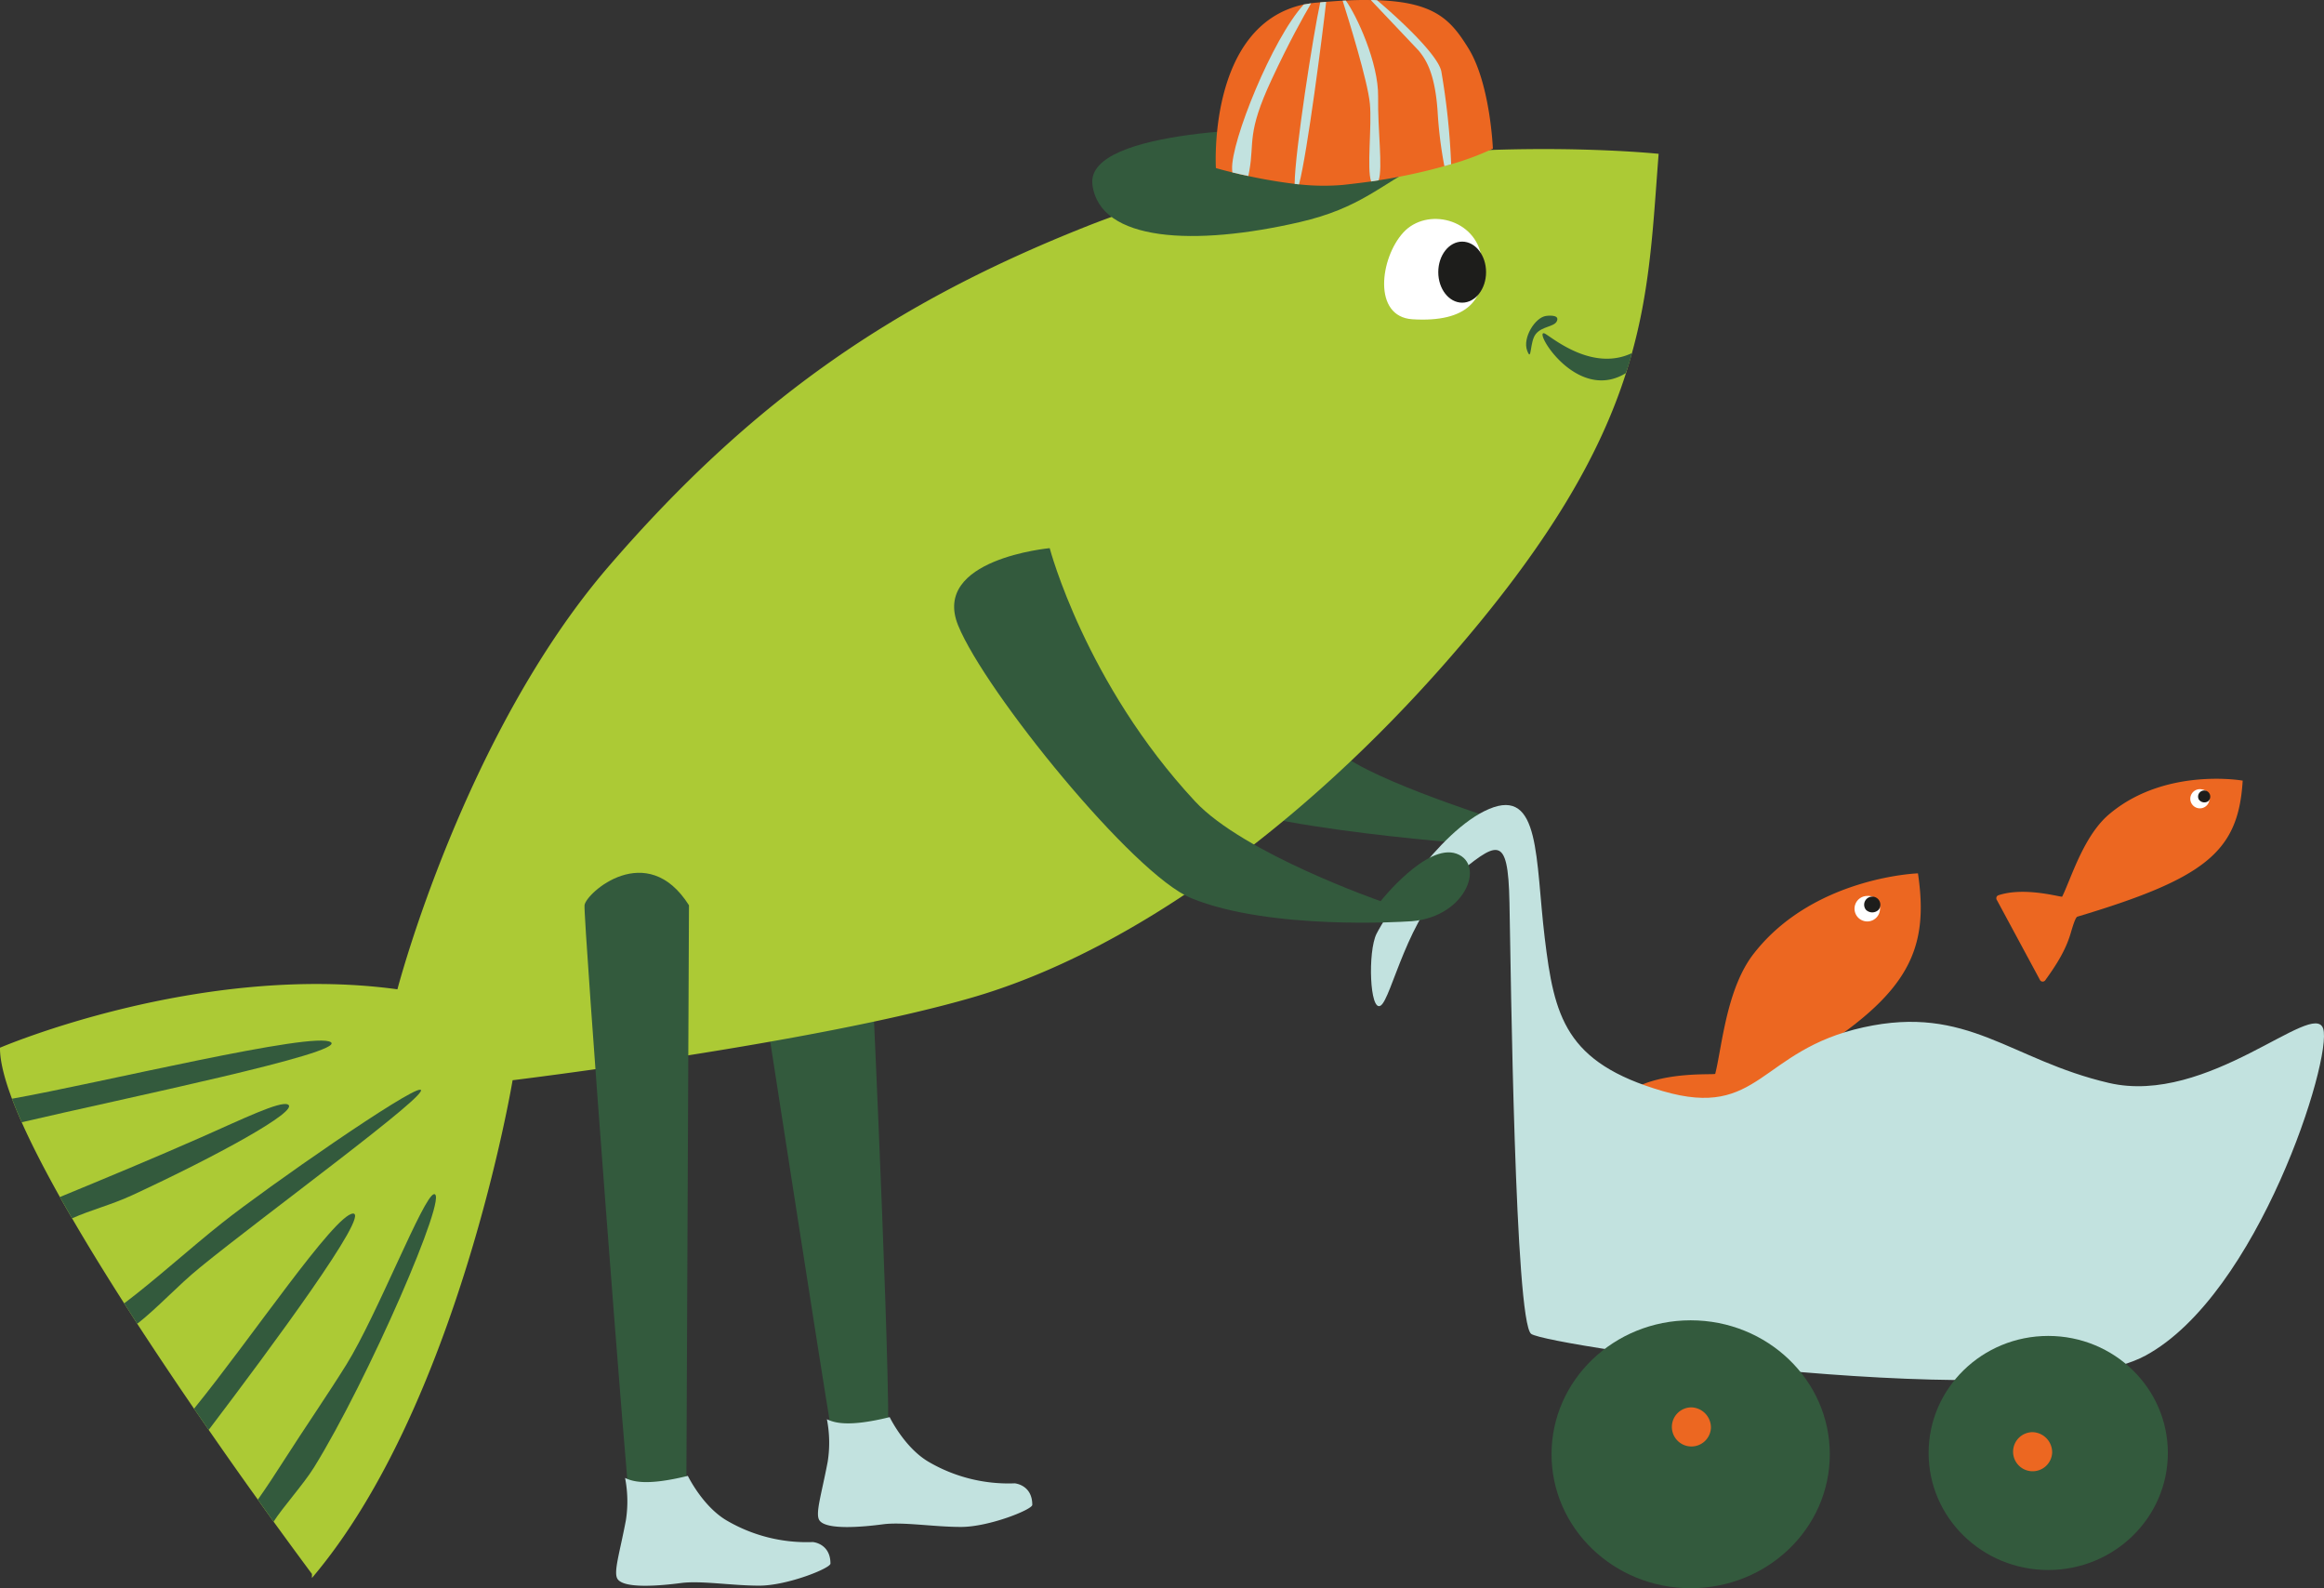 <svg id="poisson_-_parent" data-name="poisson - parent" xmlns="http://www.w3.org/2000/svg" xmlns:xlink="http://www.w3.org/1999/xlink" width="639.59" height="437.023" viewBox="0 0 639.59 437.023">
  <rect x="0" y="0" width="639.59" height="437.023" fill="#333333" stroke="none"/>
  <defs>
    <clipPath id="clip-path">
      <rect id="Rectangle_10" data-name="Rectangle 10" width="639.59" height="437.023" fill="none"/>
    </clipPath>
  </defs>
  <g id="Groupe_15" data-name="Groupe 15">
    <g id="Groupe_14" data-name="Groupe 14" clip-path="url(#clip-path)">
      <path id="Tracé_98" data-name="Tracé 98" d="M92.1,79.307S98.077,207.372,96.209,209.8s-12.69,9.717-15.3-5.55S61.872,82.779,61.872,82.779" transform="translate(147.893 189.568)" fill="#335a3d"/>
      <path id="Tracé_99" data-name="Tracé 99" d="M137.966,60.675c4.479,7.092,43.389,19.5,43.389,19.5L176.5,87.269s-73.529-5.224-79.872-16.05,41.335-10.544,41.335-10.544" transform="translate(229.587 145.031)" fill="#335a3d"/>
      <path id="Tracé_100" data-name="Tracé 100" d="M167.282,91.843c-.281.319-.536.668-.807,1-5.875,7.438-7.926,18.667-9.425,26.868-.461,2.488-.841,4.682-1.281,6.343-.759.339-14.155-.749-22.847,4.279a1.145,1.145,0,0,0-.6.929,1.23,1.23,0,0,0,.424,1.01l21.5,25.373a1.141,1.141,0,0,0,1.021.244,1.125,1.125,0,0,0,.79-.675c3.645-8.154,5.106-13.432,5.53-18.735.217-2.719.492-6.082,1.163-6.435,21.091-11.507,34.161-20.267,41.538-29.211,7.713-9.327,9.235-18.874,7.279-31.95-.01-.017-27.763.956-44.284,20.955" transform="translate(316.273 169.441)" fill="#ec6721"/>
      <path id="Tracé_101" data-name="Tracé 101" d="M157.465,75.615a3.507,3.507,0,1,1-3.455-2.9,3.211,3.211,0,0,1,3.455,2.9" transform="translate(359.881 173.823)" fill="#fff"/>
      <path id="Tracé_102" data-name="Tracé 102" d="M155.66,76.7a2.48,2.48,0,0,1-3.434.017,2.228,2.228,0,1,1,3.434-.017" transform="translate(361.33 173.659)" fill="#1d1d1b"/>
      <path id="Tracé_103" data-name="Tracé 103" d="M456.476,13.407c-1.119,14.31-1.77,27.529-4.238,41.162a149.612,149.612,0,0,1-4.75,19.189c-7.052,22.1-20.85,46.817-49.6,79.6-39.192,44.65-86.585,79.5-130.255,92.186-43.7,12.714-126.556,22.779-126.556,22.779s-14.921,89.572-55.228,136.971v-1.119s-4.1-5.492-10.547-14.375c-1.353-1.865-2.811-3.9-4.336-6.072-4.034-5.594-8.645-12.137-13.527-19.189-1.322-1.9-2.678-3.862-4.038-5.828-5.116-7.462-10.4-15.361-15.626-23.363-1.19-1.865-2.407-3.76-3.6-5.624-5.052-7.9-9.93-15.8-14.338-23.4-1.156-1.966-2.275-3.933-3.356-5.865-4.136-7.391-7.737-14.341-10.513-20.576-1.017-2.272-1.9-4.445-2.675-6.479C1.155,267.716-.028,262.936,0,259.376c0,0,54.862-23.532,109.378-16.07,0,0,18.274-70.149,58.211-116.46,39.934-46.274,79.028-72.62,131-93.3C371.749,4.426,456.476,13.407,456.476,13.407" transform="translate(-0.003 28.921)" fill="#acca35"/>
      <path id="Tracé_104" data-name="Tracé 104" d="M76.2,79.767l-.77,170.668S61.4,255.046,60.281,248.7,47.083,83.127,47.456,79.767s17.168-18.291,28.74,0" transform="translate(113.414 169.328)" fill="#335a3d"/>
      <path id="Tracé_105" data-name="Tracé 105" d="M112.825,100.757c-2.465,4.929-1.868,21.647,1.119,19.782s7.465-25.007,19.782-35.086,15.3-12.69,15.677,6.72S150.9,207.5,155.377,210.864s138.1,22.766,169.078,5.97,51.505-81.74,48.895-89.951-31.726,21.274-58.974,14.931-38.816-21.647-67.555-15.3-28.367,25.38-55.242,17.545-29.858-20.528-32.472-42.179-1.119-41.429-15.3-35.459-29.112,30.608-30.981,34.34" transform="translate(266.017 156.177)" fill="#c2e2df"/>
      <path id="Tracé_106" data-name="Tracé 106" d="M202.528,144.017c0,20.359-17.145,36.859-38.29,36.859s-38.29-16.5-38.29-36.859,17.145-36.856,38.29-36.856,38.29,16.5,38.29,36.856" transform="translate(301.053 256.147)" fill="#335a3d"/>
      <path id="Tracé_107" data-name="Tracé 107" d="M222.4,140.632c0,17.789-14.741,32.208-32.923,32.208s-32.92-14.419-32.92-32.208,14.741-32.2,32.92-32.2,32.923,14.419,32.923,32.2" transform="translate(374.218 259.175)" fill="#335a3d"/>
      <path id="Tracé_108" data-name="Tracé 108" d="M174.155,121.962a5.38,5.38,0,1,1-5.37-5.723,5.556,5.556,0,0,1,5.37,5.723" transform="translate(390.618 277.846)" fill="#ec6721"/>
      <path id="Tracé_109" data-name="Tracé 109" d="M146.456,119.95a5.38,5.38,0,1,1-5.367-5.723,5.552,5.552,0,0,1,5.367,5.723" transform="translate(324.409 273.037)" fill="#ec6721"/>
      <path id="Tracé_110" data-name="Tracé 110" d="M139.2,28.49c-1.587-10.832-15.117-14-21.552-6.994s-8.506,23.2,2.519,23.881c15.114.936,20.711-5.408,19.033-16.887" transform="translate(268.567 42.476)" fill="#fff"/>
      <path id="Tracé_111" data-name="Tracé 111" d="M129.907,28.011c0,4.638-2.943,8.4-6.577,8.4s-6.577-3.76-6.577-8.4,2.943-8.4,6.577-8.4,6.577,3.763,6.577,8.4" transform="translate(279.075 46.874)" fill="#1d1d1b"/>
      <path id="Tracé_112" data-name="Tracé 112" d="M149.795,32.523a43.931,43.931,0,0,1-1.665,5.5,13.214,13.214,0,0,1-3.767,1.627c-12.409,3.15-22.308-14.985-18.206-12.341,2.848,1.831,13.232,10.127,23.637,5.211" transform="translate(299.305 64.653)" fill="#335a3d"/>
      <path id="Tracé_113" data-name="Tracé 113" d="M103.755,44.491s9.8,37.229,40.033,69.7c13.354,14.344,51.038,27.431,51.038,27.431s12.69-16.046,20.9-13.059,2.241,18.287-13.809,18.66c0,0-37.415,2.519-59.249-6.438-15.9-6.526-56.642-56.733-64.107-75.024s25.193-21.274,25.193-21.274" transform="translate(185.135 106.347)" fill="#335a3d"/>
      <path id="Tracé_114" data-name="Tracé 114" d="M3.649,106.932c-1.02-2.271-1.9-4.445-2.678-6.475,23.9-4.238,83.408-18.759,87.782-15.538,4.034,2.946-57.171,15.467-85.1,22.013" transform="translate(2.321 201.877)" fill="#335a3d"/>
      <path id="Tracé_115" data-name="Tracé 115" d="M25.267,187.052c-1.353-1.865-2.811-3.9-4.336-6.069,2.349-3.326,4.923-7.235,7.6-11.435,4.743-7.438,12.029-18.084,16.8-25.78,8.537-13.775,21.2-46.406,24.074-46.84,4.357-.654-18.179,51.248-33.035,75.21-2.834,4.57-8.71,11.11-11.107,14.914" transform="translate(50.031 231.671)" fill="#335a3d"/>
      <path id="Tracé_116" data-name="Tracé 116" d="M19.784,158.031c-1.322-1.9-2.678-3.865-4.034-5.831,15.731-19.325,38.615-53.4,43.735-53.7,4.95-.271-22.342,36.649-39.7,59.534" transform="translate(37.647 235.434)" fill="#335a3d"/>
      <path id="Tracé_117" data-name="Tracé 117" d="M8.216,121.068C7.064,119.1,5.945,117.135,4.86,115.2c12.151-5.007,26.36-10.91,38.948-16.467,11.371-5.018,21.65-10.025,23.807-8.994,3.417,1.641-19.972,14.388-43.026,25.041-5.53,2.556-11.3,4-16.372,6.286" transform="translate(11.617 214.185)" fill="#335a3d"/>
      <path id="Tracé_118" data-name="Tracé 118" d="M13.679,152.867l-3.6-5.624c8.377-6.3,18.172-15.182,27.044-22.213,12.347-9.791,51.709-37.151,54.489-36.578,3.356.671-43.06,34.537-60.646,48.895-6.4,5.228-11.286,10.774-17.287,15.521" transform="translate(24.092 211.404)" fill="#335a3d"/>
      <path id="Tracé_119" data-name="Tracé 119" d="M193.98,72.249c-.258.193-.5.41-.753.614-5.485,4.563-8.747,12.51-11.127,18.318-.729,1.763-1.349,3.316-1.932,4.468-.614.132-10.307-2.756-17.491-.407a.862.862,0,0,0-.59.587.924.924,0,0,0,.156.81l11.88,22.037a.849.849,0,0,0,.715.339.863.863,0,0,0,.688-.373c3.953-5.438,5.852-9.1,6.991-12.934.58-1.97,1.309-4.4,1.858-4.56,17.321-5.187,28.316-9.6,35.14-15.033,7.133-5.665,9.74-12.459,10.34-22.393-.007-.017-20.593-3.624-35.876,8.527" transform="translate(387.357 151.087)" fill="#ec6721"/>
      <path id="Tracé_120" data-name="Tracé 120" d="M182.967,66.782a2.638,2.638,0,1,1-2.088-2.665,2.413,2.413,0,0,1,2.088,2.665" transform="translate(425.1 153.096)" fill="#fff"/>
      <path id="Tracé_121" data-name="Tracé 121" d="M181.364,67.447a1.863,1.863,0,0,1-2.529-.526,1.677,1.677,0,1,1,2.529.526" transform="translate(426.296 153.061)" fill="#1d1d1b"/>
      <path id="Tracé_122" data-name="Tracé 122" d="M179.543,20.009c-11.713,6.065-17.138,12.361-33.8,16.206-28.824,6.652-55.048,5.462-57.028-10.334S143.2,10.421,143.2,10.421Z" transform="translate(211.931 24.909)" fill="#335a3d"/>
      <path id="Tracé_123" data-name="Tracé 123" d="M174.974,40.909a74.327,74.327,0,0,1-11.5,4.285c-.607.183-1.214.339-1.855.522a154.111,154.111,0,0,1-18.087,3.892c-.668.115-1.37.22-2.068.325q-3.667.5-7.737.949a62.377,62.377,0,0,1-12.1-.149c-.4-.054-.807-.115-1.214-.139-4.577-.549-9.052-1.356-12.741-2.156-1.661-.339-3.153-.688-4.407-1-2.814-.675-4.523-1.193-4.523-1.193S96.363,6.931,122.926,1.232l.034,0c.634-.115,1.3-.227,2-.332.454-.071.942-.139,1.427-.173.346-.017.729-.068,1.071-.088.556-.058,1.112-.112,1.634-.142,1.593-.115,3.082-.244,4.529-.315.278-.027.587-.02.865-.044,2.516-.125,4.784-.176,6.9-.115a15.634,15.634,0,0,1,1.705.037c15.992.5,20.372,5.543,25.081,13.127,6.082,9.706,6.8,27.719,6.8,27.719" transform="translate(235.886 -0.001)" fill="#ec6721"/>
      <path id="Tracé_124" data-name="Tracé 124" d="M110.916,21.218c-6.943,14.833-4.706,17.138-6.153,25.149-.105.5-.176,1-.275,1.434-1.661-.339-3.153-.688-4.407-1-.031-.278-.027-.553-.054-.831C99.62,38.478,111.069,10.04,119.744.595l.034,0c.634-.115,1.3-.224,2-.332-2.082,3.539-6.126,10.771-10.862,20.952" transform="translate(239.068 0.636)" fill="#c2e2df"/>
      <path id="Tracé_125" data-name="Tracé 125" d="M106.3,50.382c-.4-.058-.8-.115-1.21-.139.078-8.72,5.1-41.087,7.048-49.953.556-.058,1.112-.115,1.631-.142-.942,8.527-5.187,41.687-7.469,50.234" transform="translate(251.206 0.354)" fill="#c2e2df"/>
      <path id="Tracé_126" data-name="Tracé 126" d="M118.9,49.512c-.664.112-1.366.217-2.065.325-1.241-3.329.234-15.348-.346-21.386-.563-6.14-5.94-23.451-7.5-28.363.278-.027.587-.02.865-.047,3.007,4.126,9.028,17.141,8.9,26.471-.142,9.161,1.326,19.538.146,23" transform="translate(260.519 0.098)" fill="#c2e2df"/>
      <path id="Tracé_127" data-name="Tracé 127" d="M133.371,45.18c-.61.186-1.214.342-1.858.522a115.9,115.9,0,0,1-1.861-15.06c-.732-10.683-3.289-14.371-5.214-16.735L111.28.015a15.657,15.657,0,0,1,1.705.034c6.726,5.686,16.782,15.165,17.691,19.579a194.97,194.97,0,0,1,2.7,25.553" transform="translate(265.992 0.013)" fill="#c2e2df"/>
      <path id="Tracé_128" data-name="Tracé 128" d="M129.358,25.7c-3.031.431-6.492,6.058-5.194,9.52s.648-2.383,2.38-4.543,5.041-1.939,5.791-3.516c.973-2.058-2.977-1.461-2.977-1.461" transform="translate(296.118 61.235)" fill="#335a3d"/>
    </g>
  </g>
  <g id="Groupe_17" data-name="Groupe 17">
    <g id="Groupe_16" data-name="Groupe 16" clip-path="url(#clip-path)">
      <path id="Tracé_129" data-name="Tracé 129" d="M52.474,120.362c1.878.868,5.567,2.316,17.277-.576,0,0,4.045,8.384,10.7,12.286A43.541,43.541,0,0,0,104.156,138s4.841.37,4.841,5.926c0,1.3-11.927,6.072-19.586,6.072s-16.05-1.444-21.542-.722-15.755,1.665-17.491-1.153c-1.136-1.848.607-7.069,2.309-16.05a33.554,33.554,0,0,0-.214-11.71" transform="translate(119.553 286.324)" fill="#c2e2df"/>
      <path id="Tracé_130" data-name="Tracé 130" d="M68.857,115.6c1.878.868,5.567,2.312,17.277-.58,0,0,4.045,8.388,10.7,12.29a43.549,43.549,0,0,0,23.708,5.926s4.841.37,4.841,5.926c0,1.3-11.927,6.072-19.586,6.072s-16.05-1.448-21.542-.722-15.755,1.665-17.491-1.156c-1.136-1.844.607-7.065,2.309-16.046a33.554,33.554,0,0,0-.214-11.71" transform="translate(158.713 274.93)" fill="#c2e2df"/>
    </g>
  </g>
</svg>
